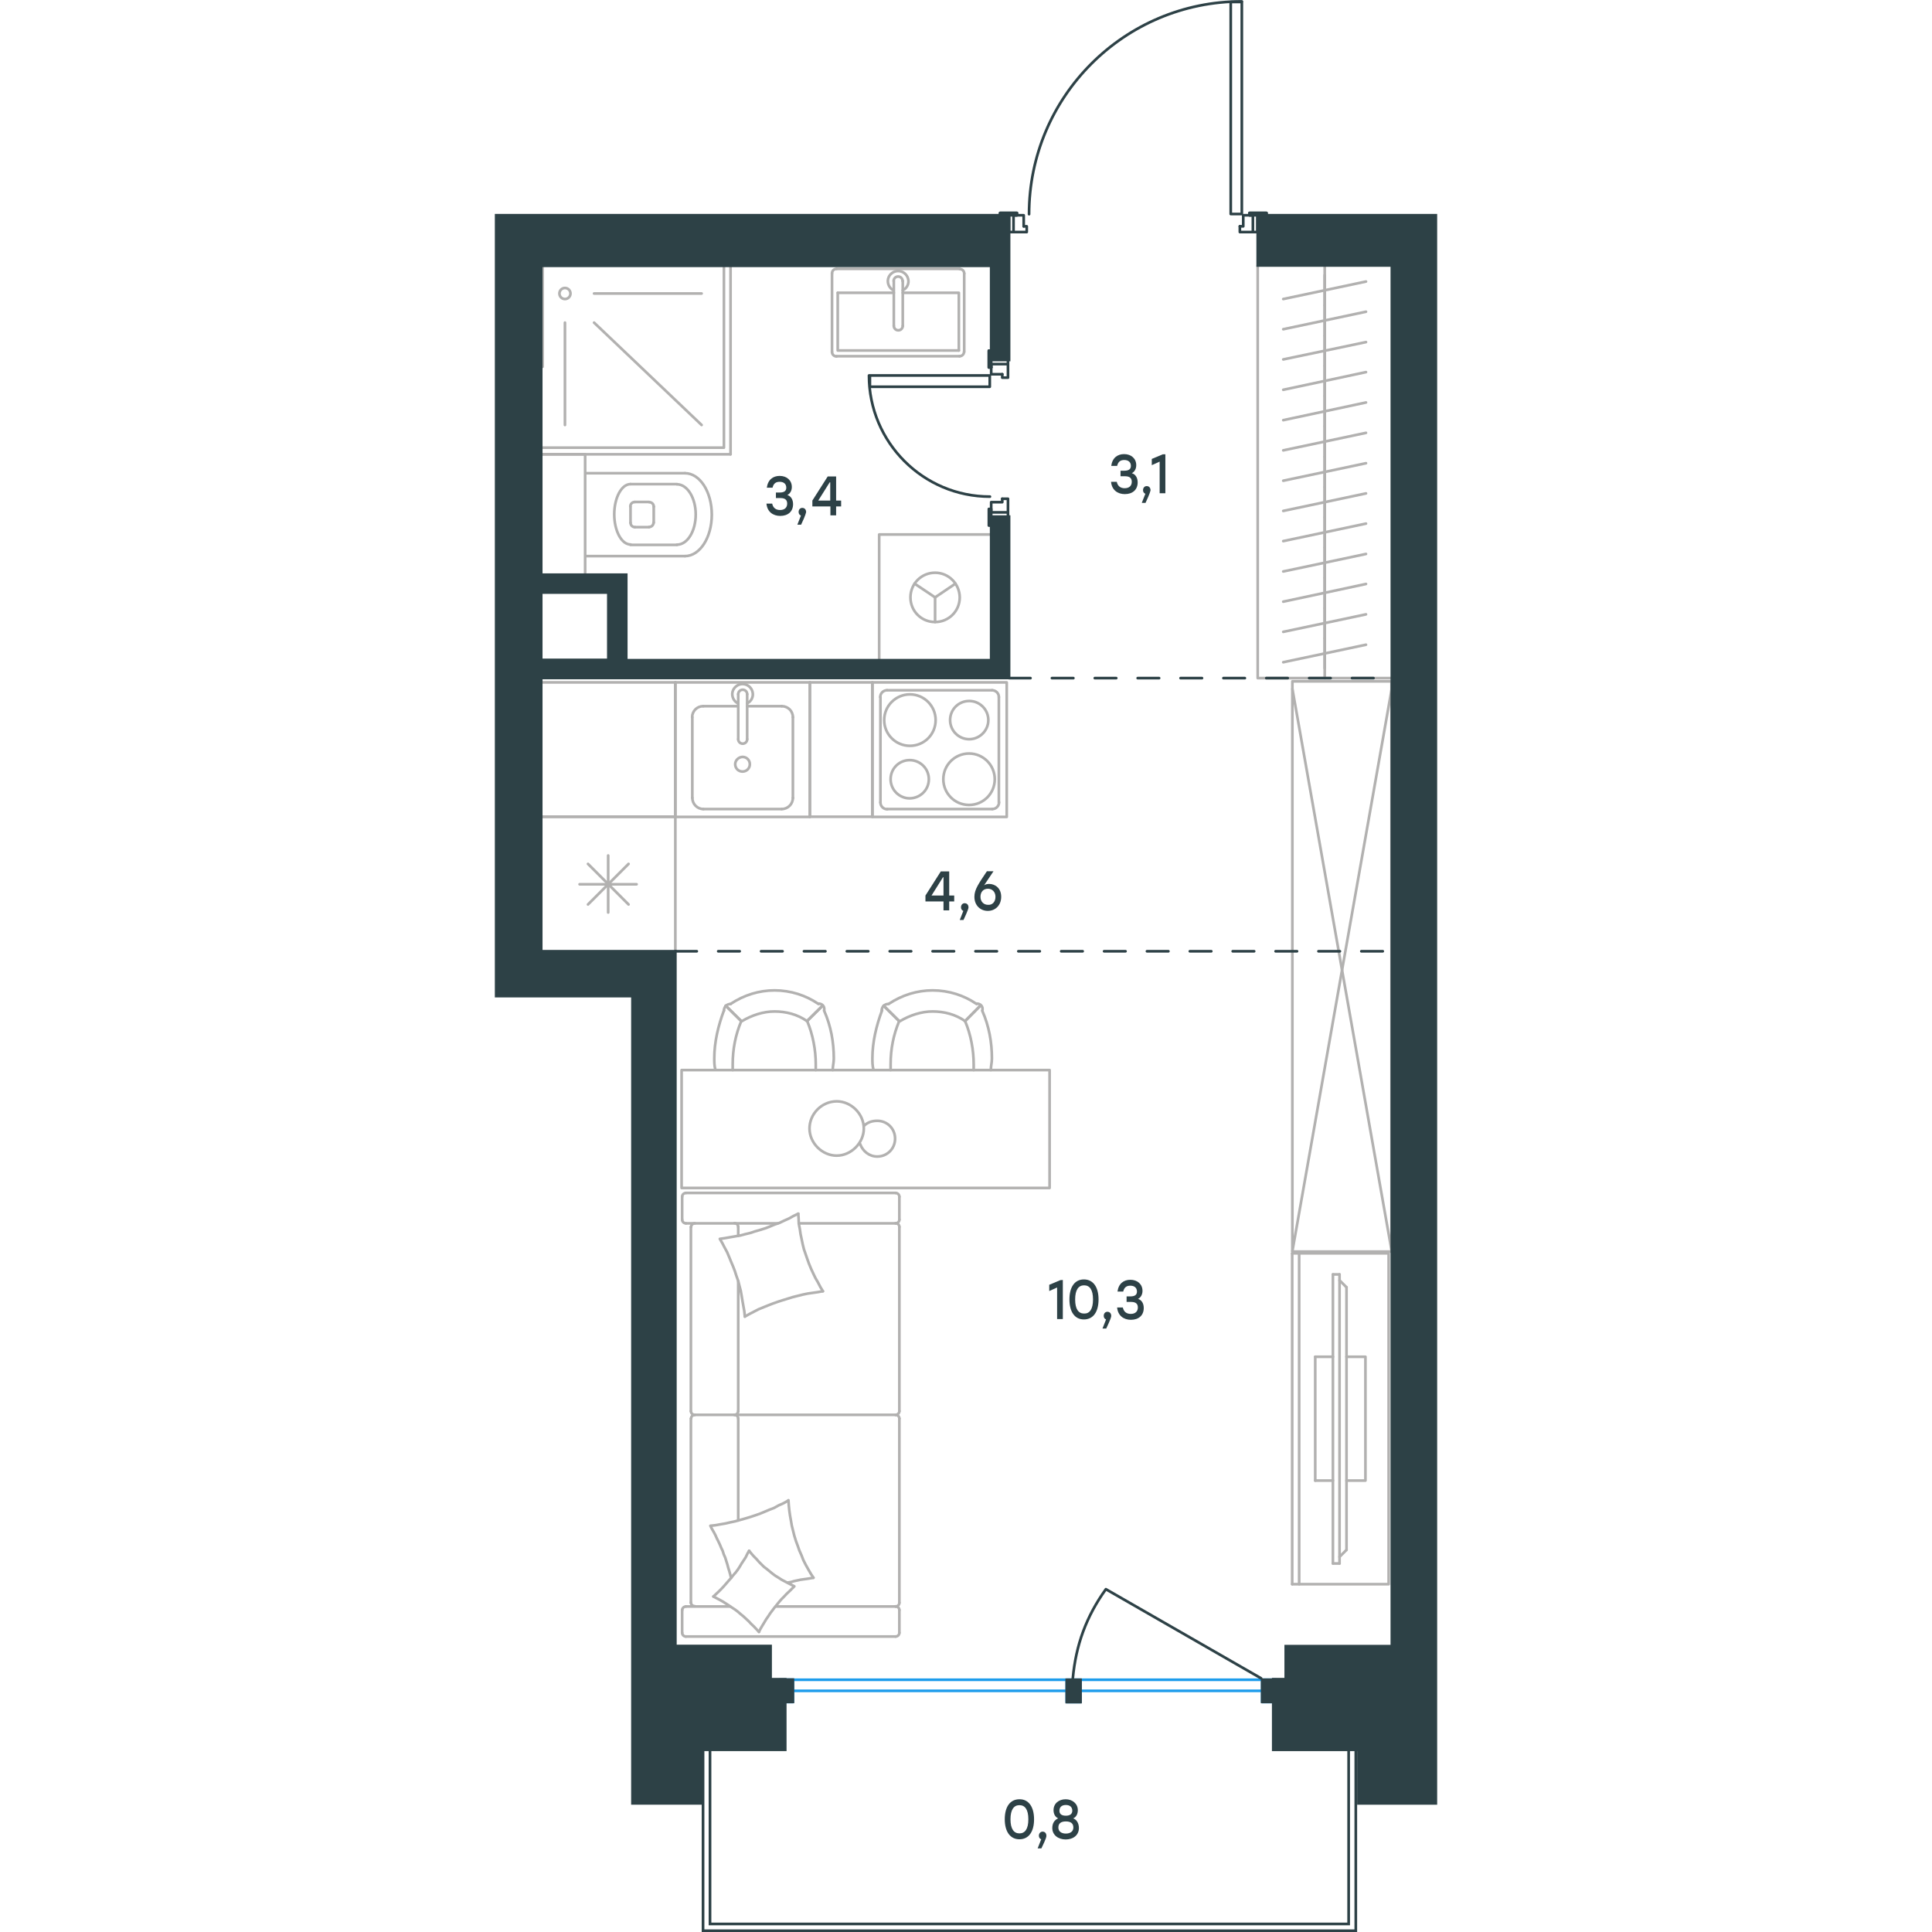 <?xml version="1.0" encoding="utf-8"?>
<!-- Generator: Adobe Illustrator 26.5.0, SVG Export Plug-In . SVG Version: 6.00 Build 0)  -->
<svg version="1.1" id="Слой_1" xmlns="http://www.w3.org/2000/svg" xmlns:xlink="http://www.w3.org/1999/xlink" x="0px" y="0px"
	 viewBox="0 0 527.4 1081.5" style="enable-background:new 0 0 527.4 1081.5;" xml:space="preserve" width="200" height="200">
<style type="text/css">
	.st0{fill:none;stroke:#B2B1B0;stroke-width:1.5;stroke-linecap:round;stroke-linejoin:round;stroke-miterlimit:10;}
	.st1{fill:none;stroke:#B2B1B0;stroke-width:1.5;stroke-linecap:round;stroke-linejoin:round;stroke-miterlimit:22.926;}
	.st2{enable-background:new    ;}
	.st3{fill:#2D4146;}
	.st4{fill:none;stroke:#1D9CEB;stroke-width:1.5;stroke-linecap:round;stroke-linejoin:round;stroke-miterlimit:22.926;}
	.st5{fill:none;stroke:#2D4146;stroke-width:1.5;stroke-linecap:round;stroke-linejoin:round;stroke-miterlimit:10;}
	
		.st6{fill:none;stroke:#2D4146;stroke-width:1.5;stroke-linecap:round;stroke-linejoin:round;stroke-miterlimit:10;stroke-dasharray:12;}
	.st7{fill-rule:evenodd;clip-rule:evenodd;fill:#2D4146;stroke:#2D4146;stroke-width:1.5;stroke-miterlimit:10;}
	.st8{fill:none;stroke:#2D4146;stroke-width:1.5;stroke-miterlimit:22.926;}
</style>
<line class="st0" x1="74.8" y1="483.6" x2="52.1" y2="506.3"/>
<line class="st0" x1="74.8" y1="506.3" x2="52.1" y2="483.6"/>
<line class="st0" x1="63.4" y1="478.9" x2="63.4" y2="510.8"/>
<line class="st0" x1="79.3" y1="495" x2="47.4" y2="495"/>
<polyline class="st0" points="101,532.5 101,457.2 25.8,457.2 "/>
<line class="st0" x1="25.8" y1="457.2" x2="101" y2="457.2"/>
<path class="st0" d="M25.8,382h75.2H25.8z"/>
<line class="st0" x1="101" y1="457.2" x2="101" y2="382"/>
<line class="st0" x1="116.6" y1="395.3" x2="136.2" y2="395.3"/>
<path class="st0" d="M134.5,427.8c0,2.3,1.8,4.1,4.1,4.1c2.3,0,4.1-1.8,4.1-4.1s-1.8-4.1-4.1-4.1
	C136.4,423.8,134.5,425.6,134.5,427.8z"/>
<path class="st0" d="M136.2,413.8c0,1.4,1.1,2.5,2.5,2.5c1.4,0,2.5-1.1,2.5-2.5"/>
<line class="st0" x1="136.2" y1="388.6" x2="136.2" y2="413.8"/>
<path class="st0" d="M141.2,388.6c0-1.4-1.1-2.5-2.5-2.5c-1.4,0-2.5,1.1-2.5,2.5"/>
<line class="st0" x1="141.2" y1="388.6" x2="141.2" y2="413.8"/>
<path class="st0" d="M141.2,393.7c2.4-1.1,3.7-3.9,3-6.4c-0.6-2.5-2.9-4.4-5.6-4.4c-2.6,0-5,1.9-5.6,4.4c-0.6,2.5,0.7,5.3,3,6.4"/>
<path class="st0" d="M116.6,395.3c-3.5,0-6.2,2.8-6.2,6.2"/>
<path class="st0" d="M166.8,401.5c0-3.5-2.8-6.2-6.3-6.2"/>
<path class="st0" d="M110.5,446.6c0,3.5,2.8,6.3,6.2,6.3"/>
<path class="st0" d="M160.5,452.9c3.5,0,6.3-2.8,6.3-6.3"/>
<line class="st0" x1="110.5" y1="401.5" x2="110.5" y2="446.6"/>
<line class="st0" x1="116.6" y1="452.9" x2="160.5" y2="452.9"/>
<line class="st0" x1="166.8" y1="446.7" x2="166.8" y2="401.5"/>
<line class="st0" x1="160.5" y1="395.3" x2="141.2" y2="395.3"/>
<rect x="101" y="382" class="st0" width="75.3" height="75.3"/>
<polyline class="st0" points="211.3,457.2 211.3,382 211.3,457.2 176.3,457.2 "/>
<path class="st0" d="M211.3,382h-35.1H211.3z"/>
<line class="st0" x1="176.3" y1="457.2" x2="176.3" y2="382"/>
<path class="st0" d="M246.7,403.1c0-7.9-6.4-14.4-14.4-14.4c-7.9,0-14.4,6.4-14.4,14.4c0,7.9,6.4,14.4,14.4,14.4
	C240.3,417.5,246.7,411.1,246.7,403.1z"/>
<path class="st0" d="M276.2,403.1c0-5.9-4.8-10.7-10.7-10.7c-5.9,0-10.7,4.7-10.7,10.7c0,5.9,4.8,10.7,10.7,10.7
	C271.3,413.8,276.2,409,276.2,403.1z"/>
<path class="st0" d="M279.8,436.2c0-7.9-6.4-14.4-14.4-14.4c-7.9,0-14.4,6.4-14.4,14.4c0,7.9,6.4,14.4,14.4,14.4
	S279.8,444.2,279.8,436.2z"/>
<path class="st0" d="M242.9,436.2c0-5.9-4.8-10.7-10.7-10.7c-5.9,0-10.7,4.7-10.7,10.7c0,5.9,4.8,10.7,10.7,10.7
	C238.2,446.8,242.9,442.1,242.9,436.2z"/>
<path class="st0" d="M282.1,390.2c0-2.1-1.7-3.8-3.8-3.8"/>
<path class="st0" d="M219.5,386.4c-2.1,0-3.8,1.7-3.8,3.8"/>
<path class="st0" d="M278.4,452.9c2.1,0,3.8-1.7,3.8-3.8"/>
<path class="st0" d="M215.8,449.2c0,2.1,1.7,3.8,3.8,3.8"/>
<line class="st0" x1="278.4" y1="386.4" x2="219.5" y2="386.4"/>
<line class="st0" x1="282.1" y1="449.2" x2="282.1" y2="390.2"/>
<line class="st0" x1="219.5" y1="452.9" x2="278.4" y2="452.9"/>
<line class="st0" x1="215.8" y1="390.2" x2="215.8" y2="449.2"/>
<rect x="211.3" y="382" class="st0" width="75.2" height="75.3"/>
<line class="st0" x1="55.5" y1="180.6" x2="115.7" y2="237.9"/>
<line class="st0" x1="39.2" y1="180.6" x2="39.2" y2="237.9"/>
<line class="st0" x1="55.5" y1="164.3" x2="115.7" y2="164.3"/>
<path class="st0" d="M42.3,164.3c0-1.7-1.4-3.1-3.1-3.1c-1.7,0-3.1,1.4-3.1,3.1c0,1.7,1.4,3.1,3.1,3.1
	C40.9,167.4,42.3,166,42.3,164.3z"/>
<polyline class="st0" points="26.7,250.6 128.2,250.6 128.2,148.8 "/>
<line class="st0" x1="131.9" y1="254.3" x2="131.9" y2="148.8"/>
<line class="st0" x1="26.7" y1="148.8" x2="26.7" y2="205.3"/>
<line class="st0" x1="26.7" y1="254.3" x2="131.9" y2="254.3"/>
<line class="st0" x1="223.3" y1="163.9" x2="191.9" y2="163.9"/>
<polyline class="st0" points="228.3,163.9 259.7,163.9 259.7,196.2 "/>
<polyline class="st0" points="259.7,196.2 191.9,196.2 191.9,163.9 "/>
<path class="st0" d="M188.7,197c0,1.4,1.1,2.5,2.5,2.5"/>
<path class="st0" d="M260.1,199.4c1.4,0,2.5-1.1,2.5-2.5"/>
<path class="st0" d="M191.2,150.5c-1.4,0-2.5,1.1-2.5,2.5"/>
<path class="st0" d="M262.7,153.1c0-1.4-1.1-2.5-2.5-2.5"/>
<path class="st0" d="M223.3,182.4c0,1.4,1.1,2.5,2.5,2.5c1.4,0,2.5-1.1,2.5-2.5"/>
<line class="st0" x1="223.3" y1="157.3" x2="223.3" y2="182.4"/>
<path class="st0" d="M228.2,157.3c0-1.4-1.1-2.5-2.5-2.5c-1.4,0-2.5,1.1-2.5,2.5"/>
<line class="st0" x1="228.3" y1="157.3" x2="228.3" y2="182.4"/>
<path class="st0" d="M228.3,162.5c2.4-1.1,3.7-3.9,3-6.4c-0.6-2.5-2.9-4.4-5.6-4.4s-5,1.9-5.6,4.4c-0.6,2.5,0.7,5.3,3,6.4"/>
<line class="st0" x1="188.7" y1="153.1" x2="188.7" y2="197"/>
<line class="st0" x1="191.2" y1="199.4" x2="260.1" y2="199.4"/>
<line class="st0" x1="262.7" y1="197" x2="262.7" y2="153.1"/>
<line class="st0" x1="260.1" y1="150.5" x2="191.2" y2="150.5"/>
<path class="st0" d="M86.3,295c1.4,0,2.5-1.1,2.5-2.5"/>
<path class="st0" d="M88.9,283.6c0-1.4-1.1-2.5-2.5-2.5"/>
<path class="st0" d="M75.9,292.6c0,1.4,1.1,2.5,2.5,2.5"/>
<path class="st0" d="M78.3,281c-1.4,0-2.5,1.1-2.5,2.5"/>
<line class="st0" x1="78.3" y1="295.1" x2="86.3" y2="295.1"/>
<line class="st0" x1="88.9" y1="292.6" x2="88.9" y2="283.6"/>
<line class="st0" x1="86.3" y1="281" x2="78.3" y2="281"/>
<line class="st0" x1="75.9" y1="283.6" x2="75.9" y2="292.6"/>
<path class="st0" d="M75.9,271c-5,0-9.1,7.6-9.1,16.9c0,9.3,4.1,16.9,9.1,16.9"/>
<line class="st0" x1="101.9" y1="305" x2="75.9" y2="305"/>
<path class="st0" d="M101.9,304.9c5.9,0,10.5-7.6,10.5-16.9c0-9.3-4.7-16.9-10.5-16.9"/>
<line class="st0" x1="101.9" y1="271" x2="75.9" y2="271"/>
<path class="st0" d="M106.4,311.3c8.3,0,15-10.4,15-23.2s-6.7-23.2-15-23.2"/>
<line class="st0" x1="106.4" y1="311.3" x2="51.1" y2="311.3"/>
<line class="st0" x1="106.4" y1="264.9" x2="51.1" y2="264.9"/>
<polyline class="st0" points="50.5,320.6 50.5,254.3 26.7,254.3 "/>
<polyline class="st0" points="234.9,326.7 246.4,334.4 257.8,326.7 "/>
<line class="st0" x1="246.4" y1="334.4" x2="246.4" y2="348.2"/>
<path class="st0" d="M246.4,320.6c-7.6,0-13.8,6.1-13.8,13.8s6.1,13.8,13.8,13.8c7.6,0,13.8-6.1,13.8-13.8
	C260.1,326.8,254,320.6,246.4,320.6z"/>
<polyline class="st0" points="215.1,369.6 215.1,299.2 277.8,299.2 "/>
<line class="st0" x1="158.4" y1="684.8" x2="106.9" y2="684.8"/>
<line class="st0" x1="136.2" y1="789.9" x2="136.2" y2="717.1"/>
<line class="st0" x1="131.7" y1="899.3" x2="106.9" y2="899.3"/>
<polyline class="st0" points="122.3,893.7 124.2,894.7 125.9,895.6 127.7,896.6 129.4,897.7 131.1,898.8 132.7,899.9 134.4,901 
	136,902.2 137.6,903.6 139.1,904.8 140.7,906.3 142.1,907.6 143.5,909.1 144.9,910.4 146.4,912 147.8,913.5 "/>
<polyline class="st0" points="164,885.9 165.7,885.6 167.4,885.1 171.1,884.3 174.7,883.8 176.6,883.5 178.3,883.2 "/>
<polyline class="st0" points="142.3,868.1 141.3,869.8 140.4,871.7 139.3,873.4 138.1,875.2 137.1,876.9 136,878.6 134.8,880.2 
	133.4,881.8 132.2,883.3 130.8,884.9 129.5,886.4 128.1,888 126.7,889.5 125.3,890.9 122.3,893.7 "/>
<polyline class="st0" points="169.8,679.4 167.1,680.7 164.6,682.1 161.9,683.3 159.4,684.5 156.5,685.5 153.9,686.6 151.3,687.6 
	148.4,688.5 145.6,689.3 142.9,690.2 140,690.9 137.4,691.6 134.4,692.1 131.5,692.6 128.7,693.1 125.9,693.5 127.3,695.9 
	128.6,698.4 130,701 131.1,703.6 132.2,706.3 133.3,708.9 134.3,711.5 135.2,714.3 136.2,717.1 136.9,719.9 137.6,722.5 
	138.1,725.4 138.6,728.4 139.1,731.2 139.6,734 139.9,737 "/>
<polyline class="st0" points="178.3,883.2 176.8,880.9 175.3,878.3 173.9,875.8 172.6,873.2 171.6,870.6 170.4,867.9 169.5,865.3 
	168.5,862.6 167.6,859.7 166.9,856.9 166.2,854.1 165.7,851.2 165.2,848.4 164.8,845.6 164.5,842.7 164.3,839.8 "/>
<polyline class="st0" points="164,840.1 161.5,841.5 158.8,842.7 156.3,844.1 153.7,845.1 151.1,846.2 148.2,847.4 145.6,848.3 
	142.9,849.2 140.2,850 137.4,850.8 134.5,851.6 131.7,852.2 129.1,852.8 126.2,853.3 123.4,853.8 120.6,854.1 121.5,855.9 
	122.5,857.6 123.4,859.3 124.2,861.1 125.1,862.9 125.9,864.6 126.7,866.5 127.5,868.2 128.1,870.1 128.9,871.9 129.5,873.8 
	130.1,875.7 130.6,877.6 131.2,879.5 131.7,881.3 132.2,883.3 "/>
<polyline class="st0" points="183.6,722.8 182.2,720.5 180.8,717.8 179.4,715.4 178.2,712.9 177,710.3 175.8,707.4 174.9,704.9 
	173.9,702 173,699.4 172.3,696.6 171.7,693.7 171.1,690.9 170.7,688.1 170.1,685 170,682.2 169.8,679.4 "/>
<polyline class="st0" points="147.8,913.5 148.7,911.7 149.7,910 150.8,908.2 151.8,906.5 153,904.8 154.1,903.1 155.3,901.5 
	156.5,899.9 157.9,898.2 159.1,896.7 160.5,895.1 161.9,893.7 163.3,892.2 164.8,890.8 166.2,889.4 167.6,888 165.9,887.1 
	164.1,886.2 162.2,885.2 160.5,884.3 158.8,883.2 157,882.1 155.5,881 153.9,879.7 152.2,878.3 150.6,877.1 149.2,875.7 
	147.8,874.3 146.4,872.7 144.9,871.2 143.5,869.6 142.3,868.1 "/>
<polyline class="st0" points="139.9,737 142.4,735.6 144.9,734.3 147.6,732.9 150.3,731.8 153,730.7 155.6,729.7 158.4,728.7 
	161.2,727.8 163.8,727 166.7,726.1 169.5,725.4 172.3,724.7 175.2,724.1 178,723.7 180.8,723.3 183.6,722.8 "/>
<path class="st0" d="M136.2,794.1c0-1.1-0.9-2.1-2.1-2.1"/>
<line class="st0" x1="136.2" y1="794.1" x2="136.2" y2="851.1"/>
<path class="st0" d="M136.2,686.8c0-1.1-0.9-2.1-2.1-2.1"/>
<path class="st0" d="M134.1,792c1.1,0,2.1-0.9,2.1-2.1"/>
<line class="st0" x1="136.2" y1="691.8" x2="136.2" y2="686.8"/>
<path class="st0" d="M109.7,897c0,1.1,0.9,2.1,2.1,2.1"/>
<path class="st0" d="M224.3,899.3c1.1,0,2.1-0.9,2.1-2.1"/>
<path class="st0" d="M111.9,792c-1.1,0-2.1,0.9-2.1,2.1"/>
<path class="st0" d="M226.4,794.1c0-1.1-0.9-2.1-2.1-2.1"/>
<line class="st0" x1="109.7" y1="794.1" x2="109.7" y2="897.2"/>
<line class="st0" x1="226.4" y1="897.2" x2="226.4" y2="794.1"/>
<path class="st0" d="M111.9,684.8c-1.1,0-2.1,0.9-2.1,2.1"/>
<path class="st0" d="M226.4,686.8c0-1.1-0.9-2.1-2.1-2.1"/>
<path class="st0" d="M104.8,682.7c0,1.1,0.9,2.1,2.1,2.1"/>
<path class="st0" d="M109.7,789.9c0,1.1,0.9,2.1,2.1,2.1"/>
<path class="st0" d="M224.3,792c1.1,0,2.1-0.9,2.1-2.1"/>
<path class="st0" d="M224.3,916.1c1.1,0,2.1-0.9,2.1-2.1"/>
<path class="st0" d="M226.4,901.3c0-1.1-0.9-2.1-2.1-2.1"/>
<path class="st0" d="M104.8,914c0,1.1,0.9,2.1,2.1,2.1"/>
<path class="st0" d="M106.9,899.3c-1.1,0-2.1,0.9-2.1,2.1"/>
<path class="st0" d="M106.9,667.8c-1.1,0-2.1,0.9-2.1,2.1"/>
<path class="st0" d="M224.3,684.8c1.1,0,2.1-0.9,2.1-2.1"/>
<path class="st0" d="M226.4,669.9c0-1.1-0.9-2.1-2.1-2.1"/>
<line class="st0" x1="109.7" y1="789.9" x2="109.7" y2="686.8"/>
<line class="st0" x1="224.3" y1="792" x2="111.9" y2="792"/>
<line class="st0" x1="226.4" y1="686.8" x2="226.4" y2="789.9"/>
<line class="st0" x1="106.9" y1="916.1" x2="224.3" y2="916.1"/>
<line class="st0" x1="226.4" y1="914" x2="226.4" y2="901.3"/>
<line class="st0" x1="224.3" y1="899.3" x2="157.2" y2="899.3"/>
<line class="st0" x1="104.8" y1="901.3" x2="104.8" y2="914"/>
<line class="st0" x1="170.4" y1="684.8" x2="224.3" y2="684.8"/>
<line class="st0" x1="226.4" y1="682.7" x2="226.4" y2="669.9"/>
<line class="st0" x1="224.3" y1="667.8" x2="106.9" y2="667.8"/>
<line class="st0" x1="104.8" y1="669.9" x2="104.8" y2="682.7"/>
<line class="st0" x1="464.5" y1="154" x2="464.5" y2="171"/>
<line class="st0" x1="441.3" y1="167.4" x2="487.6" y2="157.6"/>
<line class="st0" x1="464.5" y1="171" x2="464.5" y2="188"/>
<line class="st0" x1="441.3" y1="184.3" x2="487.6" y2="174.5"/>
<line class="st0" x1="464.5" y1="188" x2="464.5" y2="204.8"/>
<line class="st0" x1="441.3" y1="201.2" x2="487.6" y2="191.5"/>
<line class="st0" x1="464.5" y1="204.8" x2="464.5" y2="221.7"/>
<line class="st0" x1="441.3" y1="218.2" x2="487.6" y2="208.3"/>
<line class="st0" x1="464.5" y1="221.7" x2="464.5" y2="238.6"/>
<line class="st0" x1="441.3" y1="235.2" x2="487.6" y2="225.3"/>
<line class="st0" x1="464.5" y1="238.6" x2="464.5" y2="255.7"/>
<line class="st0" x1="441.3" y1="252.1" x2="487.6" y2="242.3"/>
<line class="st0" x1="464.5" y1="255.7" x2="464.5" y2="272.6"/>
<line class="st0" x1="441.3" y1="269.1" x2="487.6" y2="259.3"/>
<line class="st0" x1="464.5" y1="148.6" x2="464.5" y2="379.6"/>
<line class="st0" x1="464.5" y1="272.6" x2="464.5" y2="289.6"/>
<line class="st0" x1="441.3" y1="286" x2="487.6" y2="276.2"/>
<line class="st0" x1="464.5" y1="289.6" x2="464.5" y2="306.5"/>
<line class="st0" x1="441.3" y1="302.9" x2="487.6" y2="293.1"/>
<line class="st0" x1="464.5" y1="306.5" x2="464.5" y2="323.4"/>
<line class="st0" x1="441.3" y1="319.9" x2="487.6" y2="310.1"/>
<line class="st0" x1="464.5" y1="323.4" x2="464.5" y2="340.4"/>
<line class="st0" x1="441.3" y1="336.8" x2="487.6" y2="326.9"/>
<line class="st0" x1="464.5" y1="340.4" x2="464.5" y2="357.3"/>
<line class="st0" x1="441.3" y1="353.7" x2="487.6" y2="343.9"/>
<line class="st0" x1="464.5" y1="357.3" x2="464.5" y2="374.1"/>
<line class="st0" x1="441.3" y1="370.7" x2="487.6" y2="360.9"/>
<polyline class="st0" points="427,148.6 427,379.6 502.1,379.6 "/>
<rect x="104.5" y="599" class="st1" width="206" height="66"/>
<path class="st1" d="M174.7,571.6c-5.4-3.8-11.8-5.4-18.2-5.4s-12.8,2.2-18.2,5.4"/>
<path class="st1" d="M189.1,599c0-2.2,0.6-4.2,0.6-6.4c0-9.2-1.6-18.2-5.4-26.8"/>
<path class="st1" d="M128.2,565.6c-3.2,8.6-5.4,17.7-5.4,26.8c0,2.2,0,4.2,0.6,6.4"/>
<path class="st1" d="M179.6,599c0-1,0-2.2,0-3.2c0-8-1.6-16.6-4.8-24.2"/>
<path class="st1" d="M137.9,571.6c-3.2,7.6-4.8,15.6-4.8,24.2c0,1,0,2.2,0,3.2"/>
<path class="st1" d="M181.1,562c-7-4.8-15.5-7.6-24.6-7.6c-8.6,0-17.1,2.6-24.6,7.6"/>
<line class="st1" x1="174.7" y1="571.6" x2="183.4" y2="563"/>
<line class="st1" x1="137.9" y1="571.6" x2="129.2" y2="563"/>
<line class="st1" x1="174.7" y1="571.6" x2="183.4" y2="563"/>
<line class="st1" x1="137.9" y1="571.6" x2="129.2" y2="563"/>
<path class="st1" d="M132,562c-2.2,0-3.8,1.6-3.8,3.8"/>
<path class="st1" d="M184.3,565.6c0.4-2.2-1-3.8-3.2-3.8"/>
<path class="st1" d="M263.2,571.6c-5.4-3.8-11.8-5.4-18.2-5.4s-12.8,2.2-18.2,5.4"/>
<path class="st1" d="M277.6,599c0-2.2,0.6-4.2,0.6-6.4c0-9.2-1.6-18.2-5.4-26.8"/>
<path class="st1" d="M216.7,565.6c-3.2,8.6-5.4,17.7-5.4,26.8c0,2.2,0,4.2,0.6,6.4"/>
<path class="st1" d="M268,599c0-1,0-2.2,0-3.2c0-8-1.6-16.6-4.8-24.2"/>
<path class="st1" d="M226.3,571.6c-3.2,7.6-4.8,15.6-4.8,24.2c0,1,0,2.2,0,3.2"/>
<path class="st1" d="M269.6,562c-7-4.8-15.5-7.6-24.6-7.6c-8.6,0-17.1,2.6-24.6,7.6"/>
<line class="st1" x1="263.2" y1="571.6" x2="271.7" y2="563"/>
<line class="st1" x1="226.3" y1="571.6" x2="217.6" y2="563"/>
<line class="st1" x1="263.2" y1="571.6" x2="271.7" y2="563"/>
<line class="st1" x1="226.3" y1="571.6" x2="217.6" y2="563"/>
<path class="st1" d="M220.3,562c-2.2,0-3.8,1.6-3.8,3.8"/>
<path class="st1" d="M272.9,565.6c0.4-2.2-1-3.8-3.2-3.8"/>
<path class="st1" d="M176.1,631.7c0,8.2,7.1,15.2,15.2,15.2s15.2-7.1,15.2-15.2c0-8.2-7.1-15.2-15.2-15.2
	C182.7,616.6,176.1,623.7,176.1,631.7z"/>
<path class="st1" d="M206.5,630.3c1.9-1.9,4.4-2.9,7.5-2.9c5.6,0,10,4.4,10,10s-4.4,10-10,10c-4.4,0-8.1-2.9-9.6-7.1"/>
<line class="st1" x1="450.2" y1="701.6" x2="450.2" y2="886.8"/>
<polyline class="st1" points="446.3,886.8 500.3,886.8 500.3,701.6 446.3,701.6 "/>
<line class="st1" x1="446.3" y1="701.6" x2="446.3" y2="886.8"/>
<polyline class="st1" points="476.7,828.8 487.3,828.8 487.3,759.5 476.7,759.5 "/>
<line class="st1" x1="469.1" y1="759.5" x2="459.2" y2="759.5"/>
<line class="st1" x1="459.2" y1="759.5" x2="459.2" y2="828.8"/>
<line class="st1" x1="459.2" y1="828.8" x2="469.1" y2="828.8"/>
<line class="st1" x1="469.1" y1="713.4" x2="472.8" y2="713.4"/>
<line class="st1" x1="476.7" y1="867.6" x2="472.8" y2="871.5"/>
<line class="st1" x1="472.8" y1="716.7" x2="476.7" y2="720.6"/>
<line class="st1" x1="472.8" y1="875.2" x2="472.8" y2="713.4"/>
<line class="st1" x1="469.1" y1="713.4" x2="469.1" y2="875.2"/>
<line class="st1" x1="469.1" y1="875.2" x2="472.8" y2="875.2"/>
<line class="st1" x1="476.7" y1="720.6" x2="476.7" y2="867.6"/>
<rect x="446.4" y="381.4" class="st1" width="55.5" height="319.2"/>
<line class="st1" x1="446.4" y1="700.4" x2="502" y2="385.7"/>
<line class="st1" x1="446.4" y1="385.6" x2="502" y2="700.4"/>
<g class="st2">
	<path class="st3" d="M359.8,270c0,4.2-2.9,6.6-7.2,6.6c-4,0-7.3-2.3-7.7-6.9h3.2c0.5,2.5,2.2,3.6,4.4,3.6c2.6,0,4-1.4,4-3.6
		c0-1.8-0.9-3.1-3.7-3.1h-2.6v-3.1h2.1c2.4,0,3.7-0.8,3.7-2.7c0-2-1.3-3.3-3.7-3.3c-2,0-3.4,0.8-4,3.3H345c0.6-4.5,3.5-6.6,7.2-6.6
		c4,0,6.8,2.5,6.8,6.2c0,2-0.9,3.7-2.5,4.5C358.5,265.4,359.8,267.4,359.8,270z"/>
	<path class="st3" d="M364.2,281.5h-2.1l2-5.1c-0.8-0.3-1.3-1-1.3-2c0-1.3,0.8-2.3,2.1-2.3c0.8,0,2.1,0.5,2.1,2.4
		C366.8,275.1,366.8,275.9,364.2,281.5z"/>
	<path class="st3" d="M375.3,254.3v21.8h-3.2v-17.7l-4.4,2v-3.5l6.2-2.6H375.3z"/>
</g>
<g class="st2">
	<path class="st3" d="M166.9,282.2c0,4.2-2.9,6.6-7.2,6.6c-4,0-7.3-2.3-7.7-6.9h3.2c0.5,2.5,2.2,3.6,4.4,3.6c2.6,0,4-1.4,4-3.6
		c0-1.8-0.9-3.1-3.7-3.1h-2.6v-3.1h2.1c2.4,0,3.7-0.8,3.7-2.7c0-2-1.3-3.3-3.7-3.3c-2,0-3.4,0.8-4,3.3h-3.2c0.6-4.5,3.5-6.6,7.2-6.6
		c4,0,6.8,2.5,6.8,6.2c0,2-0.9,3.7-2.5,4.5C165.7,277.7,166.9,279.7,166.9,282.2z"/>
	<path class="st3" d="M171.4,293.7h-2.1l2-5.1c-0.8-0.3-1.3-1-1.3-2c0-1.3,0.8-2.3,2.1-2.3c0.8,0,2.1,0.5,2.1,2.4
		C174,287.3,174,288.2,171.4,293.7z"/>
</g>
<g class="st2">
	<path class="st3" d="M257.1,504.6h-2.8v5h-3.2v-5H241v-3.3l8.6-13.5h4.7v13.5h2.8V504.6z M251.1,501.3v-10.2h-0.3l-6.4,10.2H251.1z
		"/>
	<path class="st3" d="M262.3,515h-2.1l2-5.1c-0.8-0.3-1.3-1-1.3-2c0-1.3,0.8-2.3,2.1-2.3c0.8,0,2.1,0.5,2.1,2.4
		C265,508.6,264.9,509.4,262.3,515z"/>
	<path class="st3" d="M283.4,502c0,4.8-3.3,7.9-7.5,7.9c-4.1,0-7.5-3-7.5-7.9c0-4.2,2.5-7.5,7-14.3h3.7l-5.3,7.9
		c0.8-0.6,1.8-0.8,3-0.8C280.2,494.9,283.4,497.3,283.4,502z M280.2,502c0-2.8-1.9-4.5-4.2-4.5c-2.5,0-4.2,1.7-4.2,4.5
		c0,2.8,1.9,4.5,4.2,4.5C278.4,506.7,280.2,504.9,280.2,502z"/>
</g>
<g class="st2">
	<path class="st3" d="M317.9,716.5v21.9h-3.2v-17.7l-4.4,2v-3.5l6.2-2.6L317.9,716.5L317.9,716.5z"/>
	<path class="st3" d="M337.9,727.4c0,7-3,11.2-8.2,11.2c-5.1,0-8.1-4.2-8.1-11.2c0-7,3-11.2,8.1-11.2
		C334.9,716.2,337.9,720.5,337.9,727.4z M334.8,727.4c0-5.5-1.9-7.9-5-7.9c-3.1,0-5,2.5-5,7.9c0,5.5,1.9,7.9,5,7.9
		C332.9,735.4,334.8,732.9,334.8,727.4z"/>
	<path class="st3" d="M342.2,743.7h-2.1l2-5.1c-0.8-0.3-1.3-1-1.3-2c0-1.3,0.8-2.3,2.1-2.3c0.8,0,2.1,0.5,2.1,2.4
		C344.9,737.3,344.8,738.2,342.2,743.7z"/>
	<path class="st3" d="M363.2,732.2c0,4.2-2.9,6.6-7.2,6.6c-4,0-7.3-2.3-7.7-6.9h3.2c0.5,2.5,2.2,3.6,4.4,3.6c2.6,0,4-1.4,4-3.6
		c0-1.8-0.9-3.1-3.7-3.1h-2.6v-3.1h2.1c2.4,0,3.7-0.8,3.7-2.7c0-2-1.3-3.3-3.7-3.3c-2,0-3.4,0.8-4,3.3h-3.2c0.6-4.5,3.5-6.6,7.2-6.6
		c4,0,6.8,2.5,6.8,6.2c0,2-0.9,3.7-2.5,4.5C362,727.7,363.2,729.6,363.2,732.2z"/>
</g>
<rect x="429.5" y="940.3" class="st4" width="7.7" height="12.5"/>
<rect x="320.1" y="940.3" class="st4" width="7.7" height="12.5"/>
<rect x="159.1" y="940.3" class="st4" width="7.7" height="12.5"/>
<line class="st4" x1="437.4" y1="946.5" x2="159.1" y2="946.5"/>
<line class="st4" x1="437.4" y1="940.3" x2="159.1" y2="940.3"/>
<rect x="277.8" y="201.3" class="st5" width="9.4" height="2.5"/>
<rect x="277.8" y="286.8" class="st5" width="9.4" height="2.5"/>
<path class="st5" d="M209.4,210.2c0,37.4,30.3,67.8,67.7,67.8"/>
<rect x="209.9" y="210.2" class="st5" width="67.1" height="6.3"/>
<line class="st5" x1="277.8" y1="205.7" x2="277.8" y2="203.9"/>
<polyline class="st5" points="277.8,201.3 277.8,196.3 276.5,196.3 276.5,205.7 277.8,205.7 "/>
<line class="st5" x1="277.8" y1="294.2" x2="277.8" y2="289.1"/>
<polyline class="st5" points="277.8,294.2 276.5,294.2 276.5,284.9 277.8,284.9 277.8,286.8 277.8,284.9 276.5,284.9 276.5,294.2 
	277.8,294.2 277.8,289.1 "/>
<line class="st5" x1="277.8" y1="205.7" x2="277.8" y2="203.9"/>
<polyline class="st5" points="277.8,201.3 277.8,196.3 276.5,196.3 276.5,205.7 277.8,205.7 "/>
<polyline class="st5" points="284,209.5 284,211.4 287.2,211.4 287.2,203.9 "/>
<polyline class="st5" points="277.8,203.9 277.8,209.5 284,209.5 "/>
<polyline class="st5" points="284,279.2 284,281.1 277.8,281.1 277.8,286.8 "/>
<polyline class="st5" points="287.2,286.8 287.2,279.2 284,279.2 "/>
<rect x="287.8" y="120.5" class="st5" width="2.5" height="9.4"/>
<rect x="424.3" y="120.5" class="st5" width="2.5" height="9.4"/>
<path class="st5" d="M418.1,0.8C352.3,0.8,299,54.1,299,119.9"/>
<rect x="411.9" y="1.1" class="st5" width="6.2" height="118.7"/>
<polyline class="st5" points="287.8,120.5 282.8,120.5 282.8,119.2 292.2,119.2 292.2,120.5 290.3,120.5 "/>
<polyline class="st5" points="424.3,120.5 422.4,120.5 422.4,119.2 431.9,119.2 431.9,120.5 427,120.5 "/>
<polyline class="st5" points="424.3,120.5 422.4,120.5 422.4,119.2 431.9,119.2 431.9,120.5 427,120.5 "/>
<polyline class="st5" points="287.8,120.5 282.8,120.5 282.8,119.2 292.2,119.2 292.2,120.5 290.3,120.5 "/>
<polyline class="st5" points="424.3,129.9 417,129.9 417,126.7 "/>
<polyline class="st5" points="417,126.7 418.9,126.7 418.9,120.5 424.3,120.5 "/>
<polyline class="st5" points="290.3,120.5 296,120.5 296,126.7 "/>
<polyline class="st5" points="296,126.7 297.7,126.7 297.7,129.9 290.3,129.9 "/>
<line class="st6" x1="101" y1="532.5" x2="502.1" y2="532.5"/>
<line class="st6" x1="287.8" y1="379.6" x2="502.1" y2="379.6"/>
<rect x="320.1" y="940.3" class="st7" width="7.7" height="12.5"/>
<polygon class="st7" points="526.7,1009.5 526.7,120.5 427,120.5 427,121 427,123.6 427,148.6 502.1,148.6 502.1,921.5 442.7,921.5 
	442.7,938.1 442.7,940 435.7,940 435.7,940.3 429.5,940.3 429.5,952.7 435.7,952.7 435.7,979.5 483.4,979.5 483.4,1009.5 "/>
<path class="st5" d="M428.9,939.5L342,889.6c-11,15.3-16.8,31.3-18.5,49.9"/>
<polyline class="st8" points="477.9,978.4 477.9,1077 120.4,1077 120.4,978.9 "/>
<polyline class="st8" points="481.9,978.4 481.9,1080.8 116.5,1080.8 116.5,978.9 "/>
<g class="st2">
	<path class="st3" d="M301.8,1018.4c0,7-3,11.2-8.2,11.2c-5.1,0-8.2-4.2-8.2-11.2c0-7,3-11.2,8.2-11.2
		C298.7,1007.1,301.8,1011.4,301.8,1018.4z M298.6,1018.4c0-5.5-1.9-7.9-5-7.9s-5,2.5-5,7.9s1.9,7.9,5,7.9
		S298.6,1023.9,298.6,1018.4z"/>
	<path class="st3" d="M305.9,1034.7h-2.1l2-5.1c-0.8-0.3-1.3-1-1.3-2c0-1.3,0.9-2.3,2.1-2.3c0.8,0,2.1,0.5,2.1,2.4
		C308.7,1028.2,308.6,1029.1,305.9,1034.7z"/>
	<path class="st3" d="M326.9,1023.3c0,4-3.2,6.4-7.4,6.4c-4.2,0-7.5-2.5-7.5-6.4c0-2.5,1.1-4.5,3.3-5.4c-1.7-0.8-2.6-2.5-2.6-4.6
		c0-3.7,2.9-6.1,6.8-6.1c3.8,0,6.8,2.5,6.8,6.1c0,2.1-0.9,3.9-2.6,4.6C325.7,1018.6,326.9,1020.7,326.9,1023.3z M323.8,1023
		c0-2.3-1.5-3.4-4.2-3.4s-4.2,1.1-4.2,3.4c0,2.2,1.7,3.4,4.2,3.4S323.8,1025.2,323.8,1023z M316,1013.6c0,1.6,0.9,2.8,3.6,2.8
		c2.6,0,3.6-1.2,3.6-2.8c0-2-1.3-3.2-3.6-3.2C317.2,1010.4,316,1011.7,316,1013.6z"/>
</g>
<path class="st7" d="M277.8,289.3v80.3H73.5v-47.9h-10H25.9V215.1v-9.8V161v-12.2h251.9v52.7h10v-52.7v-7.2v-17.9v-2.5v-0.7H0.7
	v28.2v37.7v9.9v276v10v50.2v25.1h25.1H76h1v451.9h38.5v-30h47v-26.8h4.3v-12.5h-4.3v-0.2h-8.2v-18.6H101V720.6V532.5H76H25.9v-153
	h43.7h208.2h3h7v-90.3H277.8z M63.4,369.4H25.9v-37.7h37.6V369.4z"/>
<path class="st3" d="M193.8,283.5h-2.8v5h-3.2v-5h-10.1v-3.3l8.6-13.5h4.7v13.5h2.8V283.5z M187.7,280.2V270h-0.3l-6.4,10.2H187.7z"
	/>
</svg>
